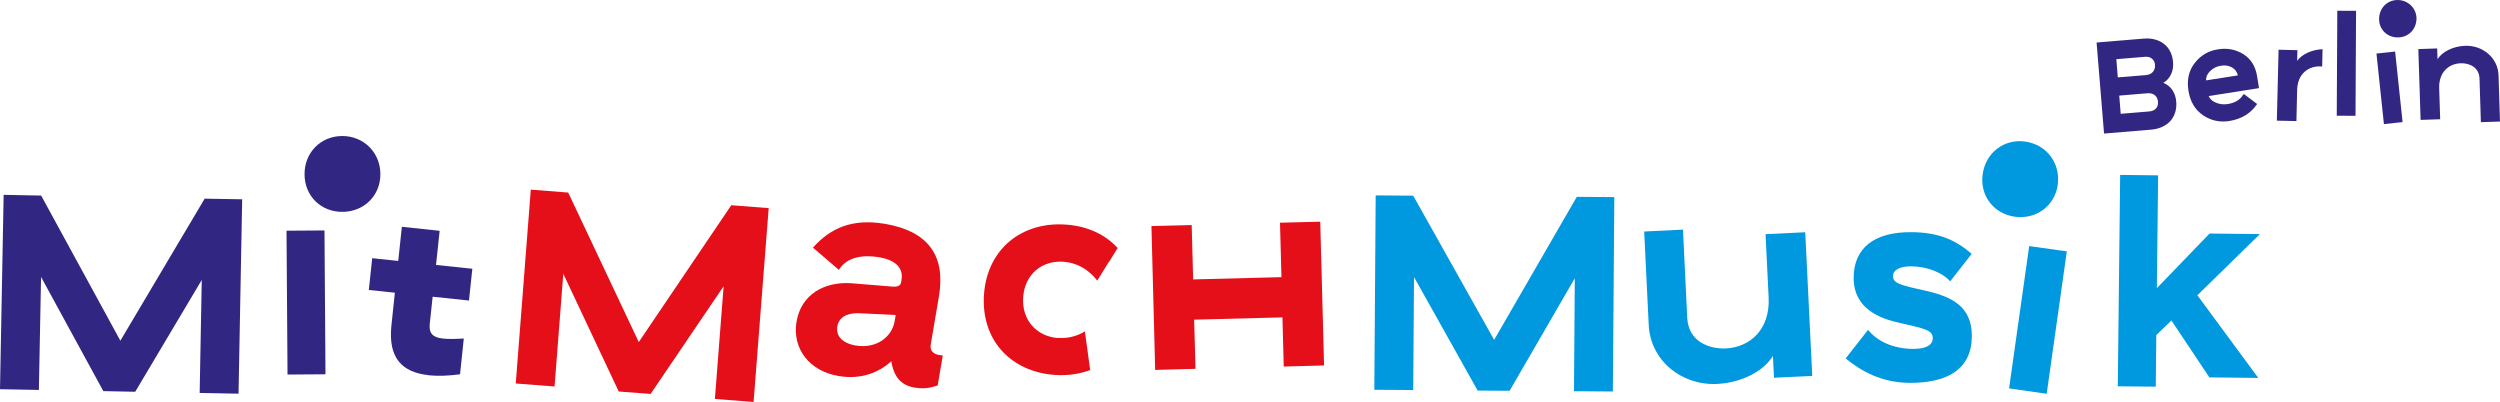 <?xml version="1.0" encoding="UTF-8"?> <svg xmlns="http://www.w3.org/2000/svg" id="uuid-2f290521-162f-4595-aefd-bdfa42caca63" data-name="Ebene 1" viewBox="0 0 274.59 44.15"><defs><style> .uuid-b4bb81de-df6c-4882-9f4e-961bb436aa52 { fill: #312783; } .uuid-7bcf1e53-bbcd-4238-8b63-7709c63709c3 { fill: #e40f18; } .uuid-3b28abde-fbb7-451d-8376-0eb97625605e { fill: #0098de; } </style></defs><g><path class="uuid-b4bb81de-df6c-4882-9f4e-961bb436aa52" d="M37.56,14.94c-2.37.02-4.13,1.85-4.11,4.22.01,2.36,1.8,4.13,4.17,4.11,2.37-.01,4.18-1.8,4.16-4.17-.02-2.37-1.85-4.18-4.22-4.16M31.58,41.14l4.17-.03-.11-15.8-4.17.03.11,15.8Z"></path><path class="uuid-b4bb81de-df6c-4882-9f4e-961bb436aa52" d="M47.09,41.21c-2.92-.31-4.47-1.87-4.1-5.45l.38-3.61-2.86-.3.37-3.49,2.86.3.4-3.75,4.15.44-.4,3.75,3.99.42-.37,3.49-3.99-.42-.32,3.01c-.1,1.01.35,1.47,1.42,1.58.63.07,1.17.06,2.32,0l-.41,3.93c-1.19.16-2.41.22-3.44.11"></path><polygon class="uuid-b4bb81de-df6c-4882-9f4e-961bb436aa52" points="0 42.75 4.27 42.83 4.51 30.42 11.35 42.96 14.85 43.03 22.16 30.75 21.93 43.16 26.2 43.24 26.6 21.89 22.48 21.82 13.22 37.42 4.52 21.48 .4 21.4 0 42.75"></polygon><path class="uuid-7bcf1e53-bbcd-4238-8b63-7709c63709c3" d="M98.38,34.6l-4.1-.2c-1.36-.03-2.15.53-2.31,1.44-.18,1.04.52,1.85,2.01,2.11,2.27.38,3.99-.92,4.29-2.7l.11-.65ZM97.18,24.58c4.73.8,6.71,3.46,5.95,7.96,0,0-.71,4.19-.9,5.3-.15.9.59,1.17,1.32,1.2l-.56,3.3c-1.02.33-1.62.38-2.59.22-1.57-.27-2.25-1.35-2.51-2.88-1.3,1.19-3.25,2.05-5.78,1.62-3.21-.54-5.12-3-4.62-5.98.5-2.95,3.02-4.42,6.04-4.21l4.5.37c.63.04.89-.12.95-.51l.04-.26c.18-1.07-.38-2.1-2.48-2.46-1.68-.28-3.52-.06-4.4,1.39l-2.85-2.44c1.93-2.17,4.34-3.21,7.87-2.62"></path><path class="uuid-7bcf1e53-bbcd-4238-8b63-7709c63709c3" d="M116.21,37.13c-2.33-.17-4.01-1.97-3.83-4.49.18-2.52,2.07-4.06,4.43-3.89,1.34.1,2.34.67,3.12,1.42.04.03.07.07.11.1.05.05.09.1.13.14.12.13.24.27.35.41h0l1.24-2.01.1-.12.9-1.45c-1.31-1.43-3.24-2.4-5.67-2.57-4.85-.35-8.65,2.67-9.01,7.65-.36,5.01,2.93,8.51,7.76,8.86,1.46.1,2.77-.11,3.9-.53l-.58-4.25c-.82.49-1.8.8-2.96.71"></path><polygon class="uuid-7bcf1e53-bbcd-4238-8b63-7709c63709c3" points="140.59 24.46 140.75 30.44 131.05 30.69 130.89 24.72 126.47 24.83 126.88 40.63 131.31 40.51 131.16 35.11 140.86 34.86 141 40.26 145.43 40.14 145.01 24.35 140.59 24.46"></polygon><polygon class="uuid-7bcf1e53-bbcd-4238-8b63-7709c63709c3" points="60.91 42.45 56.65 42.12 58.3 20.83 62.41 21.15 70.16 37.57 80.32 22.54 84.43 22.86 82.77 44.15 78.52 43.82 79.48 31.44 71.46 43.27 67.96 43 61.87 30.07 60.91 42.45"></polygon><path class="uuid-3b28abde-fbb7-451d-8376-0eb97625605e" d="M198.28,25.51l.77,15.78-4.2.2-.12-2.4c-.99,1.66-3.41,2.95-6.13,3.08-3.92.19-7.32-2.58-7.51-6.46l-.5-10.28,4.26-.21.47,9.71c.13,2.58,2.4,3.42,4.23,3.34,2.72-.13,4.88-2.13,4.71-5.59l-.34-6.96,4.35-.21Z"></path><path class="uuid-3b28abde-fbb7-451d-8376-0eb97625605e" d="M209.94,25.5c2.88.02,4.82.8,6.62,2.39l-2.36,3.01c-.88-.99-2.58-1.63-4.25-1.65-1.3-.01-2.03.4-2.03,1.09,0,.79.85.99,3.65,1.61,2.74.62,5.04,1.68,5.01,5-.03,3.6-2.66,5.13-6.87,5.1-3.03-.02-5.28-1.28-6.99-2.68l2.46-3.14c1.03,1.27,2.76,2.08,4.98,2.09,1.17,0,2.12-.3,2.13-1.18,0-.85-.84-1.05-3.49-1.64-2.33-.49-5.23-1.59-5.2-5.03.02-3.19,2.22-5.01,6.36-4.97"></path><path class="uuid-3b28abde-fbb7-451d-8376-0eb97625605e" d="M226.01,20.28c.33-2.34-1.22-4.4-3.56-4.73-2.34-.33-4.35,1.23-4.68,3.57-.33,2.34,1.18,4.35,3.52,4.68,2.34.33,4.4-1.17,4.73-3.51M222.88,27.02l-2.21,15.64,4.13.59,2.21-15.64-4.13-.58Z"></path><polygon class="uuid-3b28abde-fbb7-451d-8376-0eb97625605e" points="232.61 42.43 236.78 42.47 236.84 36.8 238.5 35.2 242.67 41.45 248.04 41.51 241.35 32.43 248.22 25.71 242.69 25.65 236.9 31.65 237.04 19.26 232.87 19.21 232.61 42.43"></polygon><polygon class="uuid-3b28abde-fbb7-451d-8376-0eb97625605e" points="155.22 42.84 150.95 42.81 151.1 21.46 155.22 21.49 164.11 37.33 173.19 21.62 177.31 21.65 177.15 43 172.88 42.97 172.97 30.56 165.81 42.92 162.3 42.9 155.31 30.43 155.22 42.84"></polygon></g><g><path class="uuid-b4bb81de-df6c-4882-9f4e-961bb436aa52" d="M246.38,10.4c-.33.56-.9.91-1.71,1.03-.5.08-.98,0-1.41-.21-.32-.16-.54-.38-.67-.67l5.53-.87-.21-1.3c-.17-1.1-.69-1.92-1.52-2.44-.83-.51-1.76-.69-2.79-.52-1.03.16-1.89.66-2.53,1.49-.66.83-.89,1.86-.7,3.05.19,1.19.72,2.1,1.59,2.69.7.48,1.49.72,2.34.69.18,0,.37-.02.56-.05,1.3-.21,2.31-.8,2.99-1.78l.06-.09-1.46-1.1-.05.09ZM245.8,8.28l-3.5.55c0-.37.13-.68.39-.96.34-.36.76-.58,1.24-.65.1-.02.2-.03.3-.03.36-.01.68.07.98.25.29.18.49.45.59.83Z"></path><polygon class="uuid-b4bb81de-df6c-4882-9f4e-961bb436aa52" points="256.72 1.18 256.66 12.59 256.66 12.71 258.72 12.72 258.78 1.31 258.78 1.19 256.72 1.18"></polygon><path class="uuid-b4bb81de-df6c-4882-9f4e-961bb436aa52" d="M265.41,2.27c.11-1.16-.7-2.14-1.86-2.26-1.16-.11-2.12.7-2.23,1.86-.11,1.16.67,2.12,1.83,2.23,1.16.11,2.14-.67,2.25-1.83M261.02,5.88l.82,7.75,2.05-.22-.82-7.75-2.05.22Z"></path><path class="uuid-b4bb81de-df6c-4882-9f4e-961bb436aa52" d="M265.87,13.18l-.25-7.79,2.07-.07.04,1.18c.5-.81,1.71-1.43,3.05-1.47,1.93-.06,3.59,1.33,3.65,3.25l.16,5.07-2.1.07-.15-4.79c-.04-1.27-1.15-1.71-2.06-1.68-1.34.04-2.42,1.01-2.37,2.72l.11,3.43-2.15.07Z"></path><path class="uuid-b4bb81de-df6c-4882-9f4e-961bb436aa52" d="M255.1,5.4c-1.21.06-2.29.57-2.79,1.29l.03-1.18-2.07-.05-.19,7.79,2.15.05.08-3.43c.04-1.71,1.18-2.61,2.52-2.58.08,0,.15.01.23.02l.04-1.9Z"></path><path class="uuid-b4bb81de-df6c-4882-9f4e-961bb436aa52" d="M235.47,4.24c.47-.04.89,0,1.27.11.38.11.71.28.99.51.28.23.5.51.66.84.16.34.26.71.29,1.11.04.52-.03.98-.23,1.37-.19.39-.47.7-.84.92.41.16.73.42.98.77.25.36.4.79.44,1.31.03.4,0,.78-.11,1.14-.11.36-.28.67-.51.94-.24.27-.53.49-.89.66-.36.17-.77.28-1.24.32l-5.18.43-.82-10,5.18-.43ZM236.7,7.13c-.02-.29-.13-.51-.33-.68-.2-.17-.46-.24-.78-.21l-3.14.26.16,2,3.14-.26c.3-.03.54-.14.72-.35s.25-.46.22-.77ZM237.03,11.19c-.03-.31-.14-.56-.35-.73-.21-.17-.46-.24-.77-.22l-3.14.26.16,2,3.14-.26c.32-.03.57-.14.74-.33.17-.19.24-.43.21-.73Z"></path></g></svg> 